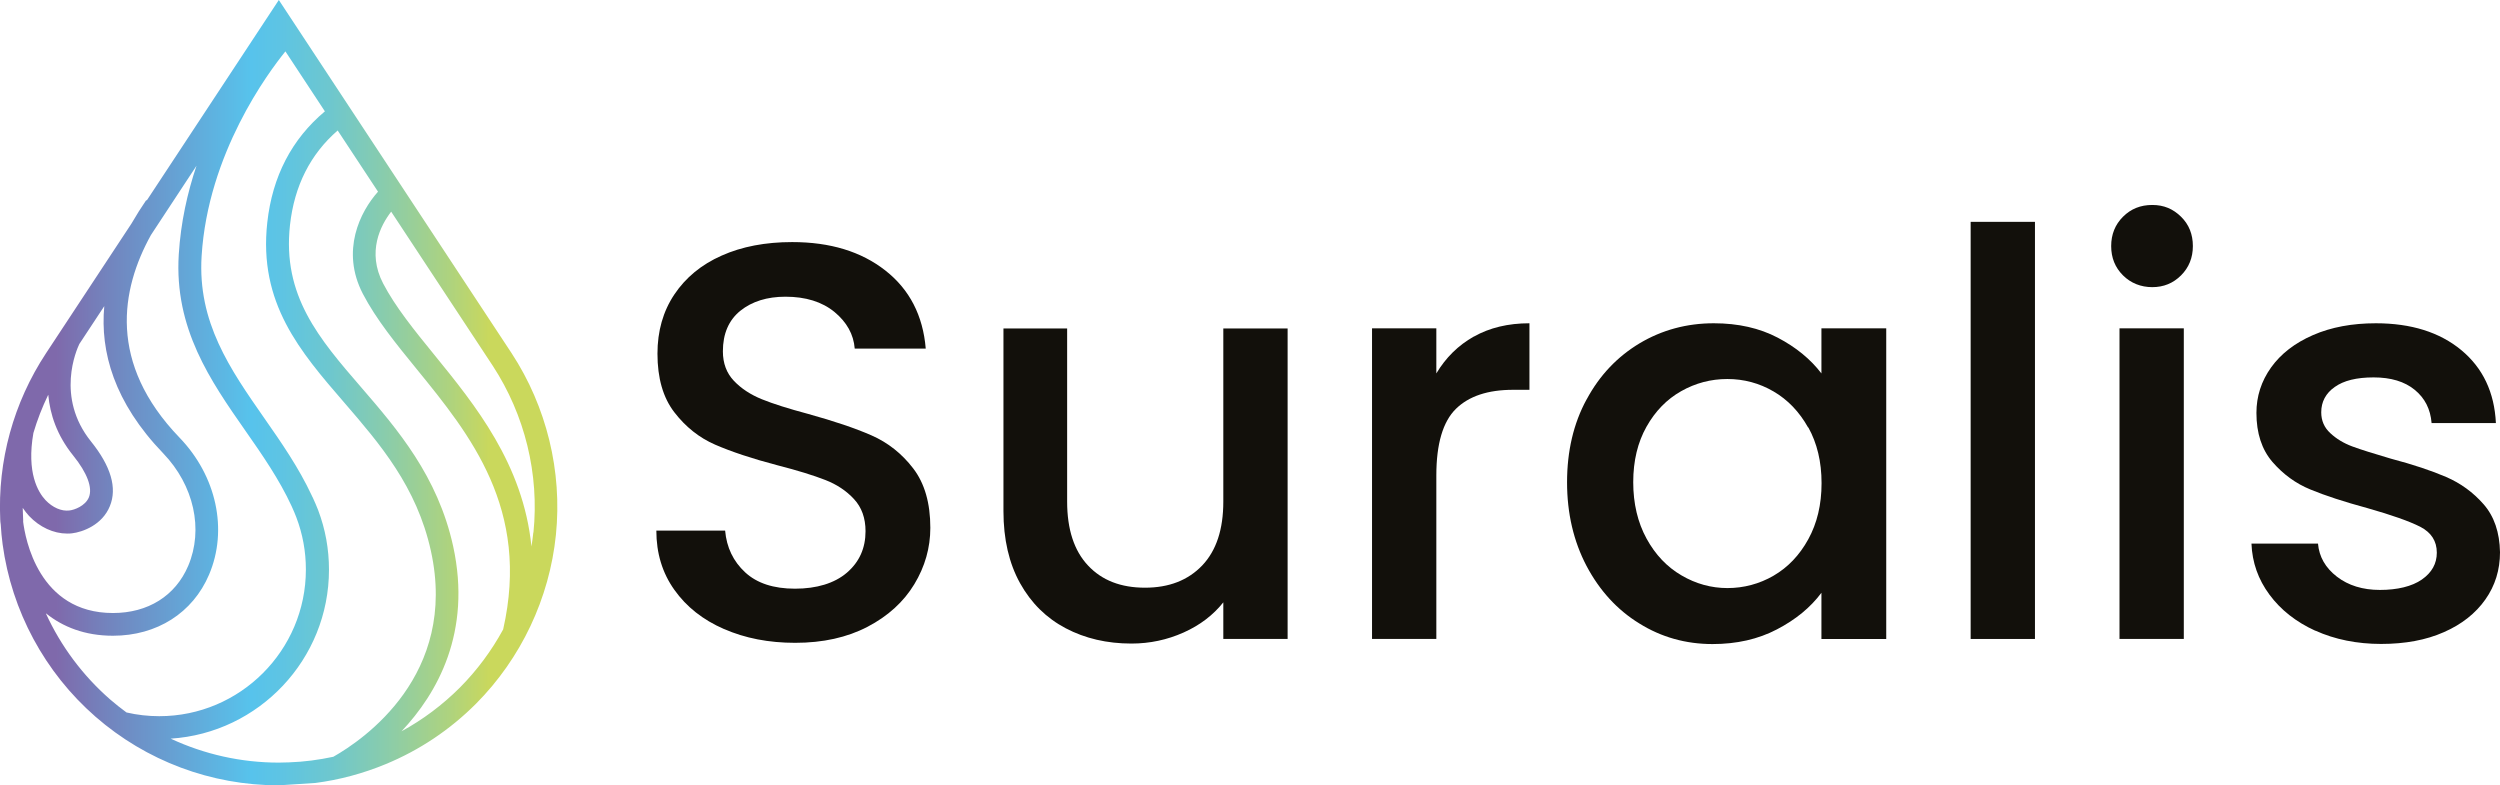 <?xml version="1.0" encoding="UTF-8"?>
<svg id="Capa_2" data-name="Capa 2" xmlns="http://www.w3.org/2000/svg" xmlns:xlink="http://www.w3.org/1999/xlink" viewBox="0 0 201.38 63.26">
  <defs>
    <style>
      .cls-1 {
        fill: url(#linear-gradient);
      }

      .cls-2 {
        fill: #12100b;
      }
    </style>
    <linearGradient id="linear-gradient" x1="0" y1="31.63" x2="44.89" y2="31.63" gradientUnits="userSpaceOnUse">
      <stop offset=".1" stop-color="#7f69ab"/>
      <stop offset=".19" stop-color="#7383bd"/>
      <stop offset=".45" stop-color="#57c3ec"/>
      <stop offset=".5" stop-color="#5dc4e4"/>
      <stop offset=".59" stop-color="#6dc7cf"/>
      <stop offset=".69" stop-color="#89ccac"/>
      <stop offset=".81" stop-color="#afd37d"/>
      <stop offset=".88" stop-color="#cad85c"/>
    </linearGradient>
  </defs>
  <g id="Capa_13" data-name="Capa 13">
    <g>
      <path class="cls-1" d="M41.21,28.45L22.46,0l-10.64,16.15-.04-.03c-.41.6-.81,1.23-1.19,1.89l-6.88,10.44C1.08,32.44-.2,37.13.02,41.86h0c0,.12.02.25.04.39.03.53.08,1.06.15,1.59.73,5.38,3.39,10.32,7.48,13.89,4.09,3.57,9.33,5.53,14.76,5.53h.01l2.94-.19h0c1.94-.25,3.83-.76,5.65-1.51,2.74-1.13,5.19-2.77,7.29-4.87,3.63-3.65,5.92-8.49,6.44-13.61.52-5.12-.75-10.32-3.57-14.63ZM1.87,42c-.02-.36-.03-.72-.04-1.09.18.26.35.48.51.65.85.9,1.97,1.42,3.07,1.42.13,0,.26,0,.39-.02.84-.1,2.43-.66,3.05-2.19.6-1.46.09-3.21-1.52-5.21-2.87-3.57-1.15-7.41-.94-7.85l2.01-3.05c-.34,3.67.79,7.75,4.75,11.86,2.47,2.57,3.26,6.12,2.01,9.06-1.03,2.42-3.24,3.8-6.06,3.8-6.01,0-7.07-6.02-7.24-7.38ZM3.89,31.82c.14,1.52.67,3.22,2.01,4.88,1.13,1.4,1.57,2.59,1.26,3.36-.29.7-1.18,1.02-1.57,1.06-.64.08-1.36-.24-1.92-.83-.61-.65-1.54-2.22-.98-5.41.31-1.05.71-2.08,1.19-3.07ZM3.72,49.42c1.34,1.07,3.1,1.79,5.38,1.79,3.54,0,6.43-1.84,7.74-4.92,1.54-3.61.6-7.95-2.38-11.04-5.78-6-4.73-11.93-2.3-16.32l3.67-5.58c-.73,2.16-1.27,4.56-1.43,7.15-.37,5.97,2.55,10.16,5.37,14.2,1.35,1.93,2.73,3.92,3.72,6.07.01.03.03.06.04.09.12.27.24.54.34.81.51,1.34.77,2.75.77,4.21,0,6.51-5.3,11.81-11.81,11.81-.89,0-1.78-.1-2.64-.3-.45-.33-.89-.68-1.32-1.05-2.21-1.93-3.97-4.3-5.17-6.92ZM23.28,61.41l-.83.02c-3.03,0-6-.67-8.7-1.93,7.11-.46,12.75-6.39,12.75-13.61,0-1.66-.29-3.26-.87-4.79h0s-.03-.07-.04-.1c-.11-.28-.23-.56-.36-.84-.02-.05-.04-.1-.07-.14-.02-.04-.03-.07-.05-.11h0c-1.05-2.25-2.46-4.28-3.83-6.24-2.76-3.96-5.37-7.71-5.04-13.04.51-8.26,5.35-14.76,6.75-16.49l3.18,4.83c-2.67,2.24-4.23,5.24-4.64,8.95-.72,6.5,2.64,10.39,6.2,14.51,2.87,3.33,5.84,6.77,6.98,11.95,2.2,10-5.44,15.21-7.86,16.58-1.17.25-2.36.41-3.57.45ZM37.04,55.39c-1.4,1.4-2.98,2.58-4.7,3.52,2.88-3.05,5.68-7.98,4.16-14.92-1.24-5.64-4.5-9.42-7.38-12.76-3.43-3.97-6.39-7.4-5.76-13.11.35-3.15,1.64-5.7,3.84-7.61l3.25,4.93c-1.44,1.61-3.02,4.76-1.22,8.23,1.07,2.05,2.66,4.01,4.35,6.08,4.29,5.27,9.15,11.25,6.95,20.95-.93,1.71-2.1,3.29-3.49,4.69ZM42.96,42.89c-.04.38-.09.75-.15,1.13-.67-6.64-4.54-11.4-7.81-15.42-1.63-2-3.16-3.89-4.14-5.77-1.32-2.54-.2-4.68.65-5.78l8.18,12.41c2.59,3.96,3.76,8.73,3.28,13.44Z"/>
      <g>
        <path class="cls-2" d="M58.32,50.67c-1.7-.74-3.03-1.79-4-3.16-.97-1.36-1.45-2.95-1.45-4.77h5.54c.12,1.36.66,2.48,1.61,3.36.95.88,2.29,1.32,4.02,1.32s3.18-.43,4.18-1.29c1-.86,1.5-1.97,1.5-3.34,0-1.06-.31-1.92-.93-2.59-.62-.67-1.39-1.18-2.32-1.54-.92-.36-2.2-.76-3.84-1.18-2.06-.54-3.73-1.1-5.02-1.66-1.29-.56-2.38-1.43-3.29-2.61-.91-1.18-1.36-2.75-1.36-4.72,0-1.82.45-3.41,1.36-4.77.91-1.36,2.18-2.41,3.81-3.13,1.63-.73,3.53-1.09,5.68-1.09,3.06,0,5.56.76,7.51,2.29,1.95,1.53,3.03,3.63,3.25,6.29h-5.72c-.09-1.15-.64-2.13-1.63-2.95-1-.82-2.32-1.23-3.95-1.23-1.48,0-2.69.38-3.63,1.13-.94.76-1.41,1.85-1.41,3.27,0,.97.3,1.76.89,2.38.59.62,1.34,1.11,2.25,1.48s2.15.76,3.72,1.18c2.09.58,3.79,1.15,5.11,1.73,1.32.58,2.44,1.46,3.36,2.66.92,1.2,1.38,2.79,1.38,4.79,0,1.6-.43,3.12-1.29,4.54-.86,1.42-2.12,2.57-3.77,3.43-1.65.86-3.59,1.29-5.83,1.29-2.12,0-4.03-.37-5.72-1.11Z"/>
        <path class="cls-2" d="M103.72,26.45v25.02h-5.18v-2.95c-.82,1.03-1.88,1.84-3.2,2.43-1.32.59-2.72.89-4.2.89-1.97,0-3.73-.41-5.29-1.23-1.56-.82-2.79-2.03-3.68-3.63-.89-1.6-1.34-3.54-1.34-5.81v-14.71h5.13v13.94c0,2.24.56,3.96,1.68,5.15,1.12,1.2,2.65,1.79,4.59,1.79s3.47-.6,4.61-1.79c1.14-1.2,1.7-2.91,1.7-5.15v-13.94h5.18Z"/>
        <path class="cls-2" d="M118.73,27.11c1.26-.71,2.75-1.07,4.47-1.07v5.36h-1.32c-2.03,0-3.56.51-4.61,1.54-1.04,1.03-1.57,2.81-1.57,5.36v13.17h-5.18v-25.02h5.18v3.63c.76-1.27,1.76-2.26,3.02-2.97Z"/>
        <path class="cls-2" d="M127.81,32.17c1.04-1.94,2.47-3.44,4.27-4.52,1.8-1.07,3.79-1.61,5.97-1.61,1.97,0,3.68.39,5.15,1.16,1.47.77,2.64,1.73,3.52,2.88v-3.63h5.22v25.02h-5.22v-3.72c-.88,1.18-2.07,2.16-3.59,2.95-1.51.79-3.24,1.18-5.18,1.18-2.15,0-4.12-.55-5.9-1.66-1.79-1.1-3.2-2.65-4.25-4.63-1.04-1.98-1.57-4.23-1.57-6.74s.52-4.74,1.57-6.67ZM145.65,34.44c-.71-1.27-1.64-2.24-2.79-2.91-1.15-.67-2.39-1-3.72-1s-2.57.33-3.72.98c-1.15.65-2.08,1.6-2.79,2.86-.71,1.26-1.07,2.75-1.07,4.47s.36,3.24,1.07,4.54c.71,1.3,1.65,2.29,2.82,2.97,1.16.68,2.4,1.02,3.7,1.02s2.57-.33,3.72-1c1.15-.67,2.08-1.64,2.79-2.93.71-1.29,1.07-2.79,1.07-4.52s-.36-3.22-1.07-4.5Z"/>
        <path class="cls-2" d="M163.92,17.87v33.6h-5.18V17.87h5.18Z"/>
        <path class="cls-2" d="M171.01,22.18c-.64-.64-.95-1.42-.95-2.36s.32-1.73.95-2.36c.64-.64,1.42-.95,2.36-.95s1.68.32,2.32.95.95,1.42.95,2.36-.32,1.73-.95,2.36c-.64.64-1.41.95-2.32.95s-1.73-.32-2.36-.95ZM175.91,26.45v25.02h-5.18v-25.02h5.18Z"/>
        <path class="cls-2" d="M186.51,50.81c-1.56-.71-2.79-1.68-3.7-2.91-.91-1.23-1.39-2.59-1.45-4.11h5.36c.09,1.06.6,1.95,1.52,2.66.92.71,2.08,1.07,3.47,1.07s2.58-.28,3.38-.84c.8-.56,1.2-1.28,1.2-2.16,0-.94-.45-1.63-1.34-2.09-.89-.45-2.31-.95-4.25-1.5-1.88-.51-3.41-1.01-4.59-1.5-1.18-.48-2.2-1.23-3.06-2.22-.86-1-1.29-2.32-1.29-3.95,0-1.33.39-2.55,1.18-3.66.79-1.1,1.91-1.97,3.38-2.61,1.47-.64,3.16-.95,5.06-.95,2.84,0,5.14.72,6.88,2.16,1.74,1.44,2.67,3.4,2.79,5.88h-5.18c-.09-1.12-.54-2.01-1.36-2.68-.82-.67-1.92-1-3.31-1s-2.41.26-3.13.77c-.73.51-1.09,1.2-1.09,2.04,0,.67.24,1.23.73,1.68.48.45,1.07.81,1.77,1.07.7.26,1.73.58,3.09.98,1.82.48,3.31.98,4.47,1.48,1.16.5,2.17,1.23,3.02,2.2.85.97,1.29,2.26,1.32,3.86,0,1.42-.39,2.69-1.18,3.81-.79,1.12-1.9,2-3.34,2.63-1.44.64-3.13.95-5.06.95s-3.73-.36-5.29-1.07Z"/>
      </g>
    </g>
  </g>
</svg>